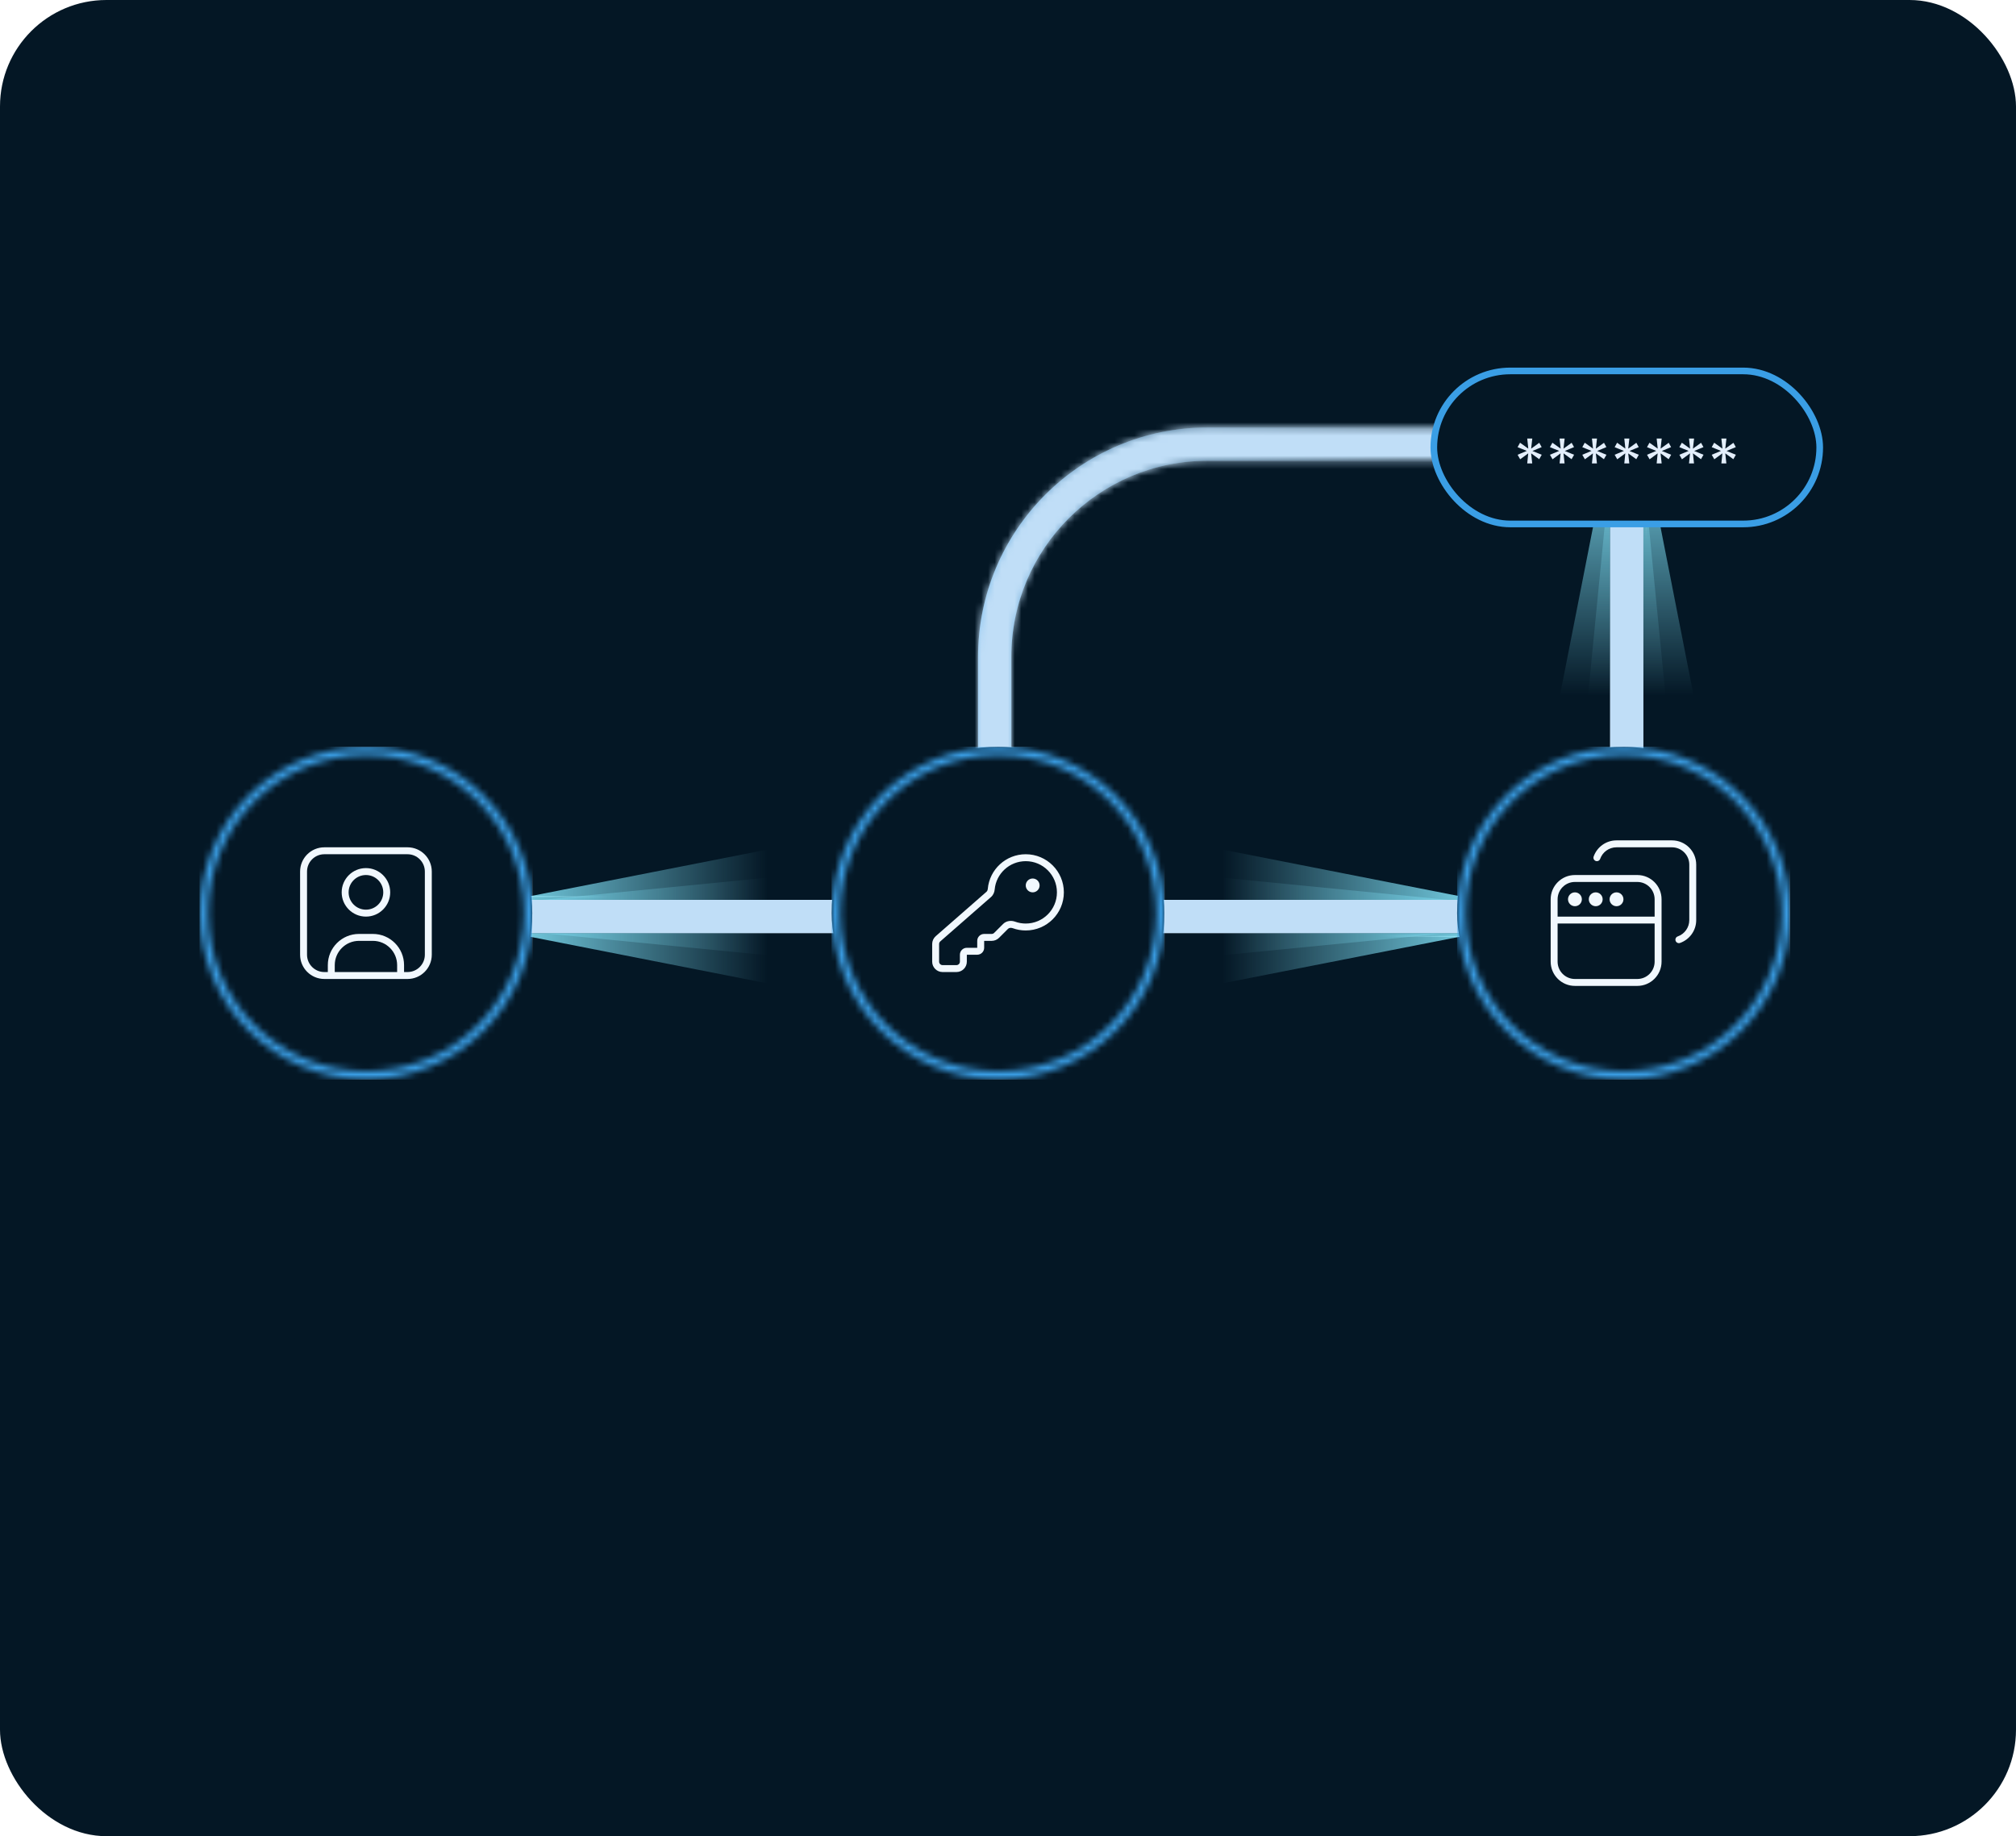 <svg width="303" height="276" viewBox="0 0 303 276" fill="none" xmlns="http://www.w3.org/2000/svg">
<rect width="303" height="276" rx="16" fill="#041725"/>
<g style="mix-blend-mode:color-dodge" filter="url(#filter0_f_6096_6727)">
<rect x="76.522" y="136.256" width="150.329" height="4" fill="#C0C0C0"/>
</g>
<g filter="url(#filter1_f_6096_6727)">
<rect x="76.522" y="136.256" width="150.329" height="4" fill="url(#paint0_linear_6096_6727)"/>
</g>
<g style="mix-blend-mode:color-dodge" filter="url(#filter2_f_6096_6727)">
<rect x="76.522" y="136.256" width="150.329" height="4" fill="#BDDCF3" fill-opacity="0.2"/>
</g>
<g style="mix-blend-mode:plus-lighter" opacity="0.5" filter="url(#filter3_f_6096_6727)">
<path d="M72.267 139.351L72.267 136.161L117.603 131.708L117.603 143.803L72.267 139.351Z" fill="url(#paint1_linear_6096_6727)"/>
</g>
<g style="mix-blend-mode:plus-lighter" filter="url(#filter4_f_6096_6727)">
<path d="M72.267 139.351L72.267 136.161L117.603 136.161L117.603 139.351L72.267 139.351Z" fill="url(#paint2_linear_6096_6727)"/>
</g>
<g style="mix-blend-mode:plus-lighter" filter="url(#filter5_f_6096_6727)">
<path d="M72.267 139.351L72.267 136.161L117.603 127.256L117.603 148.256L72.267 139.351Z" fill="url(#paint3_linear_6096_6727)"/>
</g>
<g style="mix-blend-mode:plus-lighter" filter="url(#filter6_f_6096_6727)">
<path d="M76.052 134.712L106.013 134.94" stroke="url(#paint4_linear_6096_6727)" stroke-width="0.164"/>
</g>
<g style="mix-blend-mode:plus-lighter" opacity="0.3" filter="url(#filter7_f_6096_6727)">
<path d="M71 138.565L95.529 138.565" stroke="url(#paint5_linear_6096_6727)" stroke-width="0.164"/>
</g>
<g style="mix-blend-mode:plus-lighter" opacity="0.5" filter="url(#filter8_f_6096_6727)">
<path d="M226.782 136.161L226.782 139.351L181.446 143.803L181.446 131.708L226.782 136.161Z" fill="url(#paint6_linear_6096_6727)"/>
</g>
<g style="mix-blend-mode:plus-lighter" filter="url(#filter9_f_6096_6727)">
<path d="M226.782 136.161L226.782 139.35L181.446 139.351L181.446 136.161L226.782 136.161Z" fill="url(#paint7_linear_6096_6727)"/>
</g>
<g style="mix-blend-mode:plus-lighter" filter="url(#filter10_f_6096_6727)">
<path d="M226.782 136.161L226.782 139.35L181.446 148.256L181.446 127.256L226.782 136.161Z" fill="url(#paint8_linear_6096_6727)"/>
</g>
<g style="mix-blend-mode:plus-lighter" filter="url(#filter11_f_6096_6727)">
<path d="M222.997 140.8L193.036 140.571" stroke="url(#paint9_linear_6096_6727)" stroke-width="0.164"/>
</g>
<g style="mix-blend-mode:plus-lighter" opacity="0.3" filter="url(#filter12_f_6096_6727)">
<path d="M228.049 136.946L203.52 136.946" stroke="url(#paint10_linear_6096_6727)" stroke-width="0.164"/>
</g>
<g style="mix-blend-mode:color-dodge" filter="url(#filter13_f_6096_6727)">
<path fill-rule="evenodd" clip-rule="evenodd" d="M147 98.756C147 79.702 162.446 64.256 181.5 64.256H244V69.256H181.5C165.208 69.256 152 82.463 152 98.756V141.256H147V98.756Z" fill="#BDDCF3" fill-opacity="0.2"/>
</g>
<path fill-rule="evenodd" clip-rule="evenodd" d="M147 98.756C147 79.702 162.446 64.256 181.5 64.256H246.5V69.256H181.5C165.208 69.256 152 82.463 152 98.756V141.256H147V98.756Z" fill="#041725"/>
<g filter="url(#filter14_f_6096_6727)">
<path fill-rule="evenodd" clip-rule="evenodd" d="M147 98.756C147 79.702 162.446 64.256 181.5 64.256H245.5V69.256H181.5C165.208 69.256 152 82.463 152 98.756V141.256H147V98.756Z" fill="url(#paint11_linear_6096_6727)"/>
</g>
<mask id="mask0_6096_6727" style="mask-type:alpha" maskUnits="userSpaceOnUse" x="147" y="64" width="97" height="78">
<path fill-rule="evenodd" clip-rule="evenodd" d="M147 98.756C147 79.702 162.446 64.256 181.5 64.256H244V69.256H181.5C165.208 69.256 152 82.463 152 98.756V141.256H147V98.756Z" fill="#041725"/>
</mask>
<g mask="url(#mask0_6096_6727)">
<path d="M380.5 150.756C380.5 113.891 365.855 78.536 339.788 52.468C313.72 26.401 278.365 11.756 241.5 11.756C204.635 11.756 169.28 26.401 143.212 52.468C117.145 78.536 102.5 113.891 102.5 150.756L241.5 150.756H380.5Z" fill="#041725"/>
<path d="M376.195 116.431C367.092 80.707 344.17 50.064 312.472 31.241C280.775 12.418 242.898 6.957 207.175 16.061C171.452 25.164 140.808 48.086 121.985 79.784C103.162 111.481 97.701 149.358 106.805 185.081L241.5 150.756L376.195 116.431Z" fill="#C0DEF7"/>
</g>
<g style="mix-blend-mode:color-dodge" filter="url(#filter15_f_6096_6727)">
<rect x="246" y="66.256" width="75" height="4" transform="rotate(90 246 66.256)" fill="#C0C0C0"/>
</g>
<g filter="url(#filter16_f_6096_6727)">
<rect x="246" y="66.256" width="75" height="4" transform="rotate(90 246 66.256)" fill="url(#paint12_linear_6096_6727)"/>
</g>
<g style="mix-blend-mode:color-dodge" filter="url(#filter17_f_6096_6727)">
<rect x="246" y="66.256" width="75" height="4" transform="rotate(90 246 66.256)" fill="#BDDCF3" fill-opacity="0.2"/>
</g>
<g style="mix-blend-mode:plus-lighter" opacity="0.5" filter="url(#filter18_f_6096_6727)">
<path d="M242.905 61.523L246.095 61.523L250.548 106.858L238.453 106.858L242.905 61.523Z" fill="url(#paint13_linear_6096_6727)"/>
</g>
<g style="mix-blend-mode:plus-lighter" filter="url(#filter19_f_6096_6727)">
<path d="M242.905 61.523L246.095 61.523L246.095 106.858L242.905 106.858L242.905 61.523Z" fill="url(#paint14_linear_6096_6727)"/>
</g>
<g style="mix-blend-mode:plus-lighter" filter="url(#filter20_f_6096_6727)">
<path d="M242.905 61.523L246.094 61.523L255 106.858L234 106.858L242.905 61.523Z" fill="url(#paint15_linear_6096_6727)"/>
</g>
<g style="mix-blend-mode:plus-lighter" filter="url(#filter21_f_6096_6727)">
<path d="M247.544 65.308L247.315 95.269" stroke="url(#paint16_linear_6096_6727)" stroke-width="0.164"/>
</g>
<g style="mix-blend-mode:plus-lighter" opacity="0.3" filter="url(#filter22_f_6096_6727)">
<path d="M243.69 60.256L243.69 84.785" stroke="url(#paint17_linear_6096_6727)" stroke-width="0.164"/>
</g>
<g clip-path="url(#clip0_6096_6727)">
<path d="M57 137.756C57 136.375 58.119 135.256 59.5 135.256L239.5 135.256C240.881 135.256 242 136.375 242 137.756C242 139.137 240.881 140.256 239.5 140.256L59.5 140.256C58.119 140.256 57 139.137 57 137.756Z" fill="#041725"/>
<rect x="63" y="135.256" width="179" height="5" rx="2.5" fill="#C0DEF7"/>
</g>
<g clip-path="url(#clip1_6096_6727)">
<path d="M244.5 69.256C245.881 69.256 247 70.375 247 71.756L247 116.756C247 118.137 245.881 119.256 244.5 119.256C243.119 119.256 242 118.137 242 116.756L242 71.756C242 70.375 243.119 69.256 244.5 69.256Z" fill="#041725"/>
<rect x="247" y="-59.744" width="179" height="5" rx="2.5" transform="rotate(90 247 -59.744)" fill="#C0DEF7"/>
</g>
<rect x="30" y="112.256" width="50" height="50" rx="25" fill="#041725"/>
<g filter="url(#filter23_dddd_6096_6727)">
<circle cx="55.039" cy="137.256" r="25" fill="#041725"/>
</g>
<path fill-rule="evenodd" clip-rule="evenodd" d="M45.104 131.006C45.104 128.992 46.736 127.36 48.75 127.36H61.25C63.264 127.36 64.896 128.992 64.896 131.006V143.506C64.896 145.519 63.264 147.152 61.25 147.152H48.75C46.736 147.152 45.104 145.519 45.104 143.506V131.006ZM48.75 128.402C47.312 128.402 46.146 129.567 46.146 131.006V143.506C46.146 144.944 47.312 146.11 48.75 146.11H49.271V145.068C49.271 142.479 51.37 140.381 53.958 140.381H56.042C58.631 140.381 60.729 142.479 60.729 145.068V146.11H61.25C62.688 146.11 63.854 144.944 63.854 143.506V131.006C63.854 129.567 62.688 128.402 61.25 128.402H48.75ZM59.688 146.11V145.068C59.688 143.055 58.055 141.422 56.042 141.422H53.958C51.945 141.422 50.313 143.055 50.313 145.068V146.11H59.688ZM55 131.527C53.562 131.527 52.396 132.692 52.396 134.131C52.396 135.569 53.562 136.735 55 136.735C56.438 136.735 57.604 135.569 57.604 134.131C57.604 132.692 56.438 131.527 55 131.527ZM51.354 134.131C51.354 132.117 52.986 130.485 55 130.485C57.014 130.485 58.646 132.117 58.646 134.131C58.646 136.144 57.014 137.777 55 137.777C52.986 137.777 51.354 136.144 51.354 134.131Z" fill="#F1F8FE"/>
<mask id="mask1_6096_6727" style="mask-type:alpha" maskUnits="userSpaceOnUse" x="30" y="112" width="51" height="51">
<circle cx="55.04" cy="137.256" r="24.375" stroke="#218AD6" stroke-width="1.25"/>
</mask>
<g mask="url(#mask1_6096_6727)">
<rect x="30.04" y="112.256" width="50" height="50" fill="#F1F8FE"/>
<rect x="30" y="112.256" width="50" height="50" fill="#3A9EE5"/>
</g>
<rect x="219" y="112.256" width="50" height="50" rx="25" fill="#041725"/>
<g filter="url(#filter24_dddd_6096_6727)">
<circle cx="244.039" cy="137.256" r="25" fill="#041725"/>
</g>
<path fill-rule="evenodd" clip-rule="evenodd" d="M240.502 129.096C240.86 128.084 241.825 127.36 242.958 127.36H251.292C252.73 127.36 253.896 128.526 253.896 129.964V138.298C253.896 139.431 253.172 140.396 252.16 140.754C251.889 140.849 251.746 141.147 251.842 141.418C251.938 141.689 252.236 141.832 252.507 141.736C253.922 141.235 254.937 139.886 254.937 138.298V129.964C254.937 127.951 253.305 126.318 251.292 126.318H242.958C241.37 126.318 240.02 127.334 239.52 128.749C239.424 129.02 239.566 129.318 239.838 129.414C240.109 129.509 240.406 129.367 240.502 129.096ZM236.708 131.527C234.695 131.527 233.062 133.159 233.062 135.173V138.298V144.548C233.062 146.561 234.695 148.193 236.708 148.193H246.083C248.097 148.193 249.729 146.561 249.729 144.548V138.298V135.173C249.729 133.159 248.097 131.527 246.083 131.527H236.708ZM234.104 135.173C234.104 133.734 235.27 132.568 236.708 132.568H246.083C247.522 132.568 248.687 133.734 248.687 135.173V137.777H234.104V135.173ZM234.104 138.818H248.687V144.548C248.687 145.986 247.522 147.152 246.083 147.152H236.708C235.27 147.152 234.104 145.986 234.104 144.548V138.818ZM237.75 135.173C237.75 135.748 237.284 136.214 236.708 136.214C236.133 136.214 235.667 135.748 235.667 135.173C235.667 134.597 236.133 134.131 236.708 134.131C237.284 134.131 237.75 134.597 237.75 135.173ZM240.875 135.173C240.875 135.748 240.409 136.214 239.833 136.214C239.258 136.214 238.792 135.748 238.792 135.173C238.792 134.597 239.258 134.131 239.833 134.131C240.409 134.131 240.875 134.597 240.875 135.173ZM242.958 136.214C243.534 136.214 244 135.748 244 135.173C244 134.597 243.534 134.131 242.958 134.131C242.383 134.131 241.917 134.597 241.917 135.173C241.917 135.748 242.383 136.214 242.958 136.214Z" fill="#F1F8FE"/>
<mask id="mask2_6096_6727" style="mask-type:alpha" maskUnits="userSpaceOnUse" x="219" y="112" width="51" height="51">
<circle cx="244.04" cy="137.256" r="24.375" stroke="#218AD6" stroke-width="1.25"/>
</mask>
<g mask="url(#mask2_6096_6727)">
<rect x="219.04" y="112.256" width="50" height="50" fill="#F1F8FE"/>
<rect x="219" y="112.256" width="50" height="50" fill="#3A9EE5"/>
</g>
<rect x="125" y="112.256" width="50" height="50" rx="25" fill="#041725"/>
<g filter="url(#filter25_dddd_6096_6727)">
<circle cx="150.039" cy="137.256" r="25" fill="#041725"/>
</g>
<path fill-rule="evenodd" clip-rule="evenodd" d="M149.498 133.705C149.713 131.316 151.721 129.444 154.167 129.444C156.756 129.444 158.854 131.542 158.854 134.131C158.854 136.72 156.756 138.819 154.167 138.819C153.603 138.819 153.063 138.719 152.563 138.537C151.982 138.326 151.256 138.389 150.756 138.889L149.416 140.228C149.318 140.326 149.186 140.381 149.048 140.381H147.917C147.341 140.381 146.875 140.847 146.875 141.423V142.464H145.313C144.737 142.464 144.271 142.931 144.271 143.506V144.548C144.271 144.835 144.038 145.069 143.75 145.069H141.667C141.379 145.069 141.146 144.835 141.146 144.548V141.895C141.146 141.745 141.211 141.602 141.324 141.503L148.946 134.834C149.29 134.533 149.462 134.112 149.498 133.705ZM154.167 128.402C151.177 128.402 148.723 130.691 148.461 133.612C148.444 133.804 148.367 133.956 148.26 134.05L140.638 140.719C140.299 141.016 140.104 141.445 140.104 141.895V144.548C140.104 145.411 140.804 146.11 141.667 146.11H143.75C144.613 146.11 145.313 145.411 145.313 144.548V143.506H146.875C147.45 143.506 147.917 143.04 147.917 142.464V141.423H149.048C149.462 141.423 149.86 141.258 150.153 140.965L151.492 139.625C151.646 139.472 151.92 139.411 152.207 139.516C152.819 139.739 153.479 139.86 154.167 139.86C157.331 139.86 159.896 137.295 159.896 134.131C159.896 130.967 157.331 128.402 154.167 128.402ZM155.208 134.131C155.784 134.131 156.25 133.665 156.25 133.089C156.25 132.514 155.784 132.048 155.208 132.048C154.633 132.048 154.167 132.514 154.167 133.089C154.167 133.665 154.633 134.131 155.208 134.131Z" fill="#F1F8FE"/>
<mask id="mask3_6096_6727" style="mask-type:alpha" maskUnits="userSpaceOnUse" x="125" y="112" width="51" height="51">
<circle cx="150.04" cy="137.256" r="24.375" stroke="#218AD6" stroke-width="1.25"/>
</mask>
<g mask="url(#mask3_6096_6727)">
<rect x="125.04" y="112.256" width="50" height="50" fill="#F1F8FE"/>
<rect x="125" y="112.256" width="50" height="50" fill="#3A9EE5"/>
</g>
<rect x="215.5" y="55.756" width="58" height="23" rx="11.5" fill="#041725"/>
<rect x="215.5" y="55.756" width="58" height="23" rx="11.5" stroke="#3A9EE5"/>
<path d="M231.349 66.556L231.709 67.206L230.319 67.786L231.719 68.356L231.339 69.026L230.129 68.146L230.289 69.656H229.539L229.689 68.146L228.479 69.036L228.089 68.356L229.479 67.776L228.089 67.216L228.459 66.546L229.699 67.436L229.539 65.916H230.299L230.129 67.436L231.349 66.556ZM236.212 66.556L236.572 67.206L235.182 67.786L236.582 68.356L236.202 69.026L234.992 68.146L235.152 69.656H234.402L234.552 68.146L233.342 69.036L232.952 68.356L234.342 67.776L232.952 67.216L233.322 66.546L234.562 67.436L234.402 65.916H235.162L234.992 67.436L236.212 66.556ZM241.075 66.556L241.435 67.206L240.045 67.786L241.445 68.356L241.065 69.026L239.855 68.146L240.015 69.656H239.265L239.415 68.146L238.205 69.036L237.815 68.356L239.205 67.776L237.815 67.216L238.185 66.546L239.425 67.436L239.265 65.916H240.025L239.855 67.436L241.075 66.556ZM245.938 66.556L246.298 67.206L244.908 67.786L246.308 68.356L245.928 69.026L244.718 68.146L244.878 69.656H244.128L244.278 68.146L243.068 69.036L242.678 68.356L244.068 67.776L242.678 67.216L243.048 66.546L244.288 67.436L244.128 65.916H244.888L244.718 67.436L245.938 66.556ZM250.802 66.556L251.162 67.206L249.772 67.786L251.172 68.356L250.792 69.026L249.582 68.146L249.742 69.656H248.992L249.142 68.146L247.932 69.036L247.542 68.356L248.932 67.776L247.542 67.216L247.912 66.546L249.152 67.436L248.992 65.916H249.752L249.582 67.436L250.802 66.556ZM255.665 66.556L256.025 67.206L254.635 67.786L256.035 68.356L255.655 69.026L254.445 68.146L254.605 69.656H253.855L254.005 68.146L252.795 69.036L252.405 68.356L253.795 67.776L252.405 67.216L252.775 66.546L254.015 67.436L253.855 65.916H254.615L254.445 67.436L255.665 66.556ZM260.528 66.556L260.888 67.206L259.498 67.786L260.898 68.356L260.518 69.026L259.308 68.146L259.468 69.656H258.718L258.868 68.146L257.658 69.036L257.268 68.356L258.658 67.776L257.268 67.216L257.638 66.546L258.878 67.436L258.718 65.916H259.478L259.308 67.436L260.528 66.556Z" fill="#E3EEFB"/>
<defs>
<filter id="filter0_f_6096_6727" x="68.522" y="128.256" width="166.329" height="20" filterUnits="userSpaceOnUse" color-interpolation-filters="sRGB">
<feFlood flood-opacity="0" result="BackgroundImageFix"/>
<feBlend mode="normal" in="SourceGraphic" in2="BackgroundImageFix" result="shape"/>
<feGaussianBlur stdDeviation="4" result="effect1_foregroundBlur_6096_6727"/>
</filter>
<filter id="filter1_f_6096_6727" x="70.522" y="130.256" width="162.329" height="16" filterUnits="userSpaceOnUse" color-interpolation-filters="sRGB">
<feFlood flood-opacity="0" result="BackgroundImageFix"/>
<feBlend mode="normal" in="SourceGraphic" in2="BackgroundImageFix" result="shape"/>
<feGaussianBlur stdDeviation="3" result="effect1_foregroundBlur_6096_6727"/>
</filter>
<filter id="filter2_f_6096_6727" x="66.522" y="126.256" width="170.329" height="24" filterUnits="userSpaceOnUse" color-interpolation-filters="sRGB">
<feFlood flood-opacity="0" result="BackgroundImageFix"/>
<feBlend mode="normal" in="SourceGraphic" in2="BackgroundImageFix" result="shape"/>
<feGaussianBlur stdDeviation="5" result="effect1_foregroundBlur_6096_6727"/>
</filter>
<filter id="filter3_f_6096_6727" x="66.508" y="125.95" width="56.853" height="23.613" filterUnits="userSpaceOnUse" color-interpolation-filters="sRGB">
<feFlood flood-opacity="0" result="BackgroundImageFix"/>
<feBlend mode="normal" in="SourceGraphic" in2="BackgroundImageFix" result="shape"/>
<feGaussianBlur stdDeviation="2.879" result="effect1_foregroundBlur_6096_6727"/>
</filter>
<filter id="filter4_f_6096_6727" x="69.387" y="133.282" width="51.095" height="8.949" filterUnits="userSpaceOnUse" color-interpolation-filters="sRGB">
<feFlood flood-opacity="0" result="BackgroundImageFix"/>
<feBlend mode="normal" in="SourceGraphic" in2="BackgroundImageFix" result="shape"/>
<feGaussianBlur stdDeviation="1.44" result="effect1_foregroundBlur_6096_6727"/>
</filter>
<filter id="filter5_f_6096_6727" x="63.629" y="118.618" width="62.612" height="38.277" filterUnits="userSpaceOnUse" color-interpolation-filters="sRGB">
<feFlood flood-opacity="0" result="BackgroundImageFix"/>
<feBlend mode="normal" in="SourceGraphic" in2="BackgroundImageFix" result="shape"/>
<feGaussianBlur stdDeviation="4.319" result="effect1_foregroundBlur_6096_6727"/>
</filter>
<filter id="filter6_f_6096_6727" x="74.736" y="133.315" width="32.593" height="3.023" filterUnits="userSpaceOnUse" color-interpolation-filters="sRGB">
<feFlood flood-opacity="0" result="BackgroundImageFix"/>
<feBlend mode="normal" in="SourceGraphic" in2="BackgroundImageFix" result="shape"/>
<feGaussianBlur stdDeviation="0.658" result="effect1_foregroundBlur_6096_6727"/>
</filter>
<filter id="filter7_f_6096_6727" x="69.849" y="137.333" width="26.831" height="2.465" filterUnits="userSpaceOnUse" color-interpolation-filters="sRGB">
<feFlood flood-opacity="0" result="BackgroundImageFix"/>
<feBlend mode="normal" in="SourceGraphic" in2="BackgroundImageFix" result="shape"/>
<feGaussianBlur stdDeviation="0.575" result="effect1_foregroundBlur_6096_6727"/>
</filter>
<filter id="filter8_f_6096_6727" x="175.687" y="125.95" width="56.853" height="23.613" filterUnits="userSpaceOnUse" color-interpolation-filters="sRGB">
<feFlood flood-opacity="0" result="BackgroundImageFix"/>
<feBlend mode="normal" in="SourceGraphic" in2="BackgroundImageFix" result="shape"/>
<feGaussianBlur stdDeviation="2.879" result="effect1_foregroundBlur_6096_6727"/>
</filter>
<filter id="filter9_f_6096_6727" x="178.567" y="133.281" width="51.095" height="8.949" filterUnits="userSpaceOnUse" color-interpolation-filters="sRGB">
<feFlood flood-opacity="0" result="BackgroundImageFix"/>
<feBlend mode="normal" in="SourceGraphic" in2="BackgroundImageFix" result="shape"/>
<feGaussianBlur stdDeviation="1.44" result="effect1_foregroundBlur_6096_6727"/>
</filter>
<filter id="filter10_f_6096_6727" x="172.808" y="118.618" width="62.612" height="38.277" filterUnits="userSpaceOnUse" color-interpolation-filters="sRGB">
<feFlood flood-opacity="0" result="BackgroundImageFix"/>
<feBlend mode="normal" in="SourceGraphic" in2="BackgroundImageFix" result="shape"/>
<feGaussianBlur stdDeviation="4.319" result="effect1_foregroundBlur_6096_6727"/>
</filter>
<filter id="filter11_f_6096_6727" x="191.72" y="139.174" width="32.593" height="3.023" filterUnits="userSpaceOnUse" color-interpolation-filters="sRGB">
<feFlood flood-opacity="0" result="BackgroundImageFix"/>
<feBlend mode="normal" in="SourceGraphic" in2="BackgroundImageFix" result="shape"/>
<feGaussianBlur stdDeviation="0.658" result="effect1_foregroundBlur_6096_6727"/>
</filter>
<filter id="filter12_f_6096_6727" x="202.369" y="135.714" width="26.831" height="2.465" filterUnits="userSpaceOnUse" color-interpolation-filters="sRGB">
<feFlood flood-opacity="0" result="BackgroundImageFix"/>
<feBlend mode="normal" in="SourceGraphic" in2="BackgroundImageFix" result="shape"/>
<feGaussianBlur stdDeviation="0.575" result="effect1_foregroundBlur_6096_6727"/>
</filter>
<filter id="filter13_f_6096_6727" x="137" y="54.256" width="117" height="97" filterUnits="userSpaceOnUse" color-interpolation-filters="sRGB">
<feFlood flood-opacity="0" result="BackgroundImageFix"/>
<feBlend mode="normal" in="SourceGraphic" in2="BackgroundImageFix" result="shape"/>
<feGaussianBlur stdDeviation="5" result="effect1_foregroundBlur_6096_6727"/>
</filter>
<filter id="filter14_f_6096_6727" x="141" y="58.256" width="110.5" height="89" filterUnits="userSpaceOnUse" color-interpolation-filters="sRGB">
<feFlood flood-opacity="0" result="BackgroundImageFix"/>
<feBlend mode="normal" in="SourceGraphic" in2="BackgroundImageFix" result="shape"/>
<feGaussianBlur stdDeviation="3" result="effect1_foregroundBlur_6096_6727"/>
</filter>
<filter id="filter15_f_6096_6727" x="234" y="58.256" width="20" height="91" filterUnits="userSpaceOnUse" color-interpolation-filters="sRGB">
<feFlood flood-opacity="0" result="BackgroundImageFix"/>
<feBlend mode="normal" in="SourceGraphic" in2="BackgroundImageFix" result="shape"/>
<feGaussianBlur stdDeviation="4" result="effect1_foregroundBlur_6096_6727"/>
</filter>
<filter id="filter16_f_6096_6727" x="236" y="60.256" width="16" height="87" filterUnits="userSpaceOnUse" color-interpolation-filters="sRGB">
<feFlood flood-opacity="0" result="BackgroundImageFix"/>
<feBlend mode="normal" in="SourceGraphic" in2="BackgroundImageFix" result="shape"/>
<feGaussianBlur stdDeviation="3" result="effect1_foregroundBlur_6096_6727"/>
</filter>
<filter id="filter17_f_6096_6727" x="232" y="56.256" width="24" height="95" filterUnits="userSpaceOnUse" color-interpolation-filters="sRGB">
<feFlood flood-opacity="0" result="BackgroundImageFix"/>
<feBlend mode="normal" in="SourceGraphic" in2="BackgroundImageFix" result="shape"/>
<feGaussianBlur stdDeviation="5" result="effect1_foregroundBlur_6096_6727"/>
</filter>
<filter id="filter18_f_6096_6727" x="232.694" y="55.764" width="23.613" height="56.853" filterUnits="userSpaceOnUse" color-interpolation-filters="sRGB">
<feFlood flood-opacity="0" result="BackgroundImageFix"/>
<feBlend mode="normal" in="SourceGraphic" in2="BackgroundImageFix" result="shape"/>
<feGaussianBlur stdDeviation="2.879" result="effect1_foregroundBlur_6096_6727"/>
</filter>
<filter id="filter19_f_6096_6727" x="240.026" y="58.643" width="8.949" height="51.094" filterUnits="userSpaceOnUse" color-interpolation-filters="sRGB">
<feFlood flood-opacity="0" result="BackgroundImageFix"/>
<feBlend mode="normal" in="SourceGraphic" in2="BackgroundImageFix" result="shape"/>
<feGaussianBlur stdDeviation="1.44" result="effect1_foregroundBlur_6096_6727"/>
</filter>
<filter id="filter20_f_6096_6727" x="225.362" y="52.884" width="38.277" height="62.612" filterUnits="userSpaceOnUse" color-interpolation-filters="sRGB">
<feFlood flood-opacity="0" result="BackgroundImageFix"/>
<feBlend mode="normal" in="SourceGraphic" in2="BackgroundImageFix" result="shape"/>
<feGaussianBlur stdDeviation="4.319" result="effect1_foregroundBlur_6096_6727"/>
</filter>
<filter id="filter21_f_6096_6727" x="245.918" y="63.992" width="3.023" height="32.593" filterUnits="userSpaceOnUse" color-interpolation-filters="sRGB">
<feFlood flood-opacity="0" result="BackgroundImageFix"/>
<feBlend mode="normal" in="SourceGraphic" in2="BackgroundImageFix" result="shape"/>
<feGaussianBlur stdDeviation="0.658" result="effect1_foregroundBlur_6096_6727"/>
</filter>
<filter id="filter22_f_6096_6727" x="242.457" y="59.105" width="2.466" height="26.831" filterUnits="userSpaceOnUse" color-interpolation-filters="sRGB">
<feFlood flood-opacity="0" result="BackgroundImageFix"/>
<feBlend mode="normal" in="SourceGraphic" in2="BackgroundImageFix" result="shape"/>
<feGaussianBlur stdDeviation="0.575" result="effect1_foregroundBlur_6096_6727"/>
</filter>
<filter id="filter23_dddd_6096_6727" x="21.289" y="110.381" width="67.5" height="82.5" filterUnits="userSpaceOnUse" color-interpolation-filters="sRGB">
<feFlood flood-opacity="0" result="BackgroundImageFix"/>
<feColorMatrix in="SourceAlpha" type="matrix" values="0 0 0 0 0 0 0 0 0 0 0 0 0 0 0 0 0 0 127 0" result="hardAlpha"/>
<feOffset dy="1.25"/>
<feGaussianBlur stdDeviation="1.562"/>
<feColorMatrix type="matrix" values="0 0 0 0 0.231 0 0 0 0 0.635 0 0 0 0 0.91 0 0 0 0.1 0"/>
<feBlend mode="normal" in2="BackgroundImageFix" result="effect1_dropShadow_6096_6727"/>
<feColorMatrix in="SourceAlpha" type="matrix" values="0 0 0 0 0 0 0 0 0 0 0 0 0 0 0 0 0 0 127 0" result="hardAlpha"/>
<feOffset dy="5.625"/>
<feGaussianBlur stdDeviation="2.812"/>
<feColorMatrix type="matrix" values="0 0 0 0 0.231 0 0 0 0 0.635 0 0 0 0 0.91 0 0 0 0.09 0"/>
<feBlend mode="normal" in2="effect1_dropShadow_6096_6727" result="effect2_dropShadow_6096_6727"/>
<feColorMatrix in="SourceAlpha" type="matrix" values="0 0 0 0 0 0 0 0 0 0 0 0 0 0 0 0 0 0 127 0" result="hardAlpha"/>
<feOffset dy="12.5"/>
<feGaussianBlur stdDeviation="3.75"/>
<feColorMatrix type="matrix" values="0 0 0 0 0.231 0 0 0 0 0.635 0 0 0 0 0.91 0 0 0 0.05 0"/>
<feBlend mode="normal" in2="effect2_dropShadow_6096_6727" result="effect3_dropShadow_6096_6727"/>
<feColorMatrix in="SourceAlpha" type="matrix" values="0 0 0 0 0 0 0 0 0 0 0 0 0 0 0 0 0 0 127 0" result="hardAlpha"/>
<feOffset dy="21.875"/>
<feGaussianBlur stdDeviation="4.375"/>
<feColorMatrix type="matrix" values="0 0 0 0 0.231 0 0 0 0 0.635 0 0 0 0 0.91 0 0 0 0.01 0"/>
<feBlend mode="normal" in2="effect3_dropShadow_6096_6727" result="effect4_dropShadow_6096_6727"/>
<feBlend mode="normal" in="SourceGraphic" in2="effect4_dropShadow_6096_6727" result="shape"/>
</filter>
<filter id="filter24_dddd_6096_6727" x="210.289" y="110.381" width="67.5" height="82.5" filterUnits="userSpaceOnUse" color-interpolation-filters="sRGB">
<feFlood flood-opacity="0" result="BackgroundImageFix"/>
<feColorMatrix in="SourceAlpha" type="matrix" values="0 0 0 0 0 0 0 0 0 0 0 0 0 0 0 0 0 0 127 0" result="hardAlpha"/>
<feOffset dy="1.25"/>
<feGaussianBlur stdDeviation="1.562"/>
<feColorMatrix type="matrix" values="0 0 0 0 0.231 0 0 0 0 0.635 0 0 0 0 0.91 0 0 0 0.1 0"/>
<feBlend mode="normal" in2="BackgroundImageFix" result="effect1_dropShadow_6096_6727"/>
<feColorMatrix in="SourceAlpha" type="matrix" values="0 0 0 0 0 0 0 0 0 0 0 0 0 0 0 0 0 0 127 0" result="hardAlpha"/>
<feOffset dy="5.625"/>
<feGaussianBlur stdDeviation="2.812"/>
<feColorMatrix type="matrix" values="0 0 0 0 0.231 0 0 0 0 0.635 0 0 0 0 0.91 0 0 0 0.09 0"/>
<feBlend mode="normal" in2="effect1_dropShadow_6096_6727" result="effect2_dropShadow_6096_6727"/>
<feColorMatrix in="SourceAlpha" type="matrix" values="0 0 0 0 0 0 0 0 0 0 0 0 0 0 0 0 0 0 127 0" result="hardAlpha"/>
<feOffset dy="12.5"/>
<feGaussianBlur stdDeviation="3.75"/>
<feColorMatrix type="matrix" values="0 0 0 0 0.231 0 0 0 0 0.635 0 0 0 0 0.91 0 0 0 0.05 0"/>
<feBlend mode="normal" in2="effect2_dropShadow_6096_6727" result="effect3_dropShadow_6096_6727"/>
<feColorMatrix in="SourceAlpha" type="matrix" values="0 0 0 0 0 0 0 0 0 0 0 0 0 0 0 0 0 0 127 0" result="hardAlpha"/>
<feOffset dy="21.875"/>
<feGaussianBlur stdDeviation="4.375"/>
<feColorMatrix type="matrix" values="0 0 0 0 0.231 0 0 0 0 0.635 0 0 0 0 0.91 0 0 0 0.01 0"/>
<feBlend mode="normal" in2="effect3_dropShadow_6096_6727" result="effect4_dropShadow_6096_6727"/>
<feBlend mode="normal" in="SourceGraphic" in2="effect4_dropShadow_6096_6727" result="shape"/>
</filter>
<filter id="filter25_dddd_6096_6727" x="116.289" y="110.381" width="67.5" height="82.5" filterUnits="userSpaceOnUse" color-interpolation-filters="sRGB">
<feFlood flood-opacity="0" result="BackgroundImageFix"/>
<feColorMatrix in="SourceAlpha" type="matrix" values="0 0 0 0 0 0 0 0 0 0 0 0 0 0 0 0 0 0 127 0" result="hardAlpha"/>
<feOffset dy="1.25"/>
<feGaussianBlur stdDeviation="1.562"/>
<feColorMatrix type="matrix" values="0 0 0 0 0.231 0 0 0 0 0.635 0 0 0 0 0.91 0 0 0 0.1 0"/>
<feBlend mode="normal" in2="BackgroundImageFix" result="effect1_dropShadow_6096_6727"/>
<feColorMatrix in="SourceAlpha" type="matrix" values="0 0 0 0 0 0 0 0 0 0 0 0 0 0 0 0 0 0 127 0" result="hardAlpha"/>
<feOffset dy="5.625"/>
<feGaussianBlur stdDeviation="2.812"/>
<feColorMatrix type="matrix" values="0 0 0 0 0.231 0 0 0 0 0.635 0 0 0 0 0.91 0 0 0 0.09 0"/>
<feBlend mode="normal" in2="effect1_dropShadow_6096_6727" result="effect2_dropShadow_6096_6727"/>
<feColorMatrix in="SourceAlpha" type="matrix" values="0 0 0 0 0 0 0 0 0 0 0 0 0 0 0 0 0 0 127 0" result="hardAlpha"/>
<feOffset dy="12.5"/>
<feGaussianBlur stdDeviation="3.75"/>
<feColorMatrix type="matrix" values="0 0 0 0 0.231 0 0 0 0 0.635 0 0 0 0 0.91 0 0 0 0.05 0"/>
<feBlend mode="normal" in2="effect2_dropShadow_6096_6727" result="effect3_dropShadow_6096_6727"/>
<feColorMatrix in="SourceAlpha" type="matrix" values="0 0 0 0 0 0 0 0 0 0 0 0 0 0 0 0 0 0 127 0" result="hardAlpha"/>
<feOffset dy="21.875"/>
<feGaussianBlur stdDeviation="4.375"/>
<feColorMatrix type="matrix" values="0 0 0 0 0.231 0 0 0 0 0.635 0 0 0 0 0.91 0 0 0 0.01 0"/>
<feBlend mode="normal" in2="effect3_dropShadow_6096_6727" result="effect4_dropShadow_6096_6727"/>
<feBlend mode="normal" in="SourceGraphic" in2="effect4_dropShadow_6096_6727" result="shape"/>
</filter>
<linearGradient id="paint0_linear_6096_6727" x1="76.522" y1="138.256" x2="226.852" y2="138.256" gradientUnits="userSpaceOnUse">
<stop stop-color="#88C4F1"/>
<stop offset="0.355" stop-color="#88C4F1" stop-opacity="0"/>
<stop offset="0.66" stop-color="#88C4F1" stop-opacity="0"/>
<stop offset="1" stop-color="#88C4F1"/>
</linearGradient>
<linearGradient id="paint1_linear_6096_6727" x1="72.267" y1="138.098" x2="115.311" y2="138.098" gradientUnits="userSpaceOnUse">
<stop stop-color="#85E9FF"/>
<stop offset="1" stop-color="#85E9FF" stop-opacity="0"/>
</linearGradient>
<linearGradient id="paint2_linear_6096_6727" x1="72.267" y1="138.098" x2="115.311" y2="138.098" gradientUnits="userSpaceOnUse">
<stop stop-color="#85E9FF"/>
<stop offset="1" stop-color="#85E9FF" stop-opacity="0"/>
</linearGradient>
<linearGradient id="paint3_linear_6096_6727" x1="72.267" y1="138.098" x2="115.311" y2="138.098" gradientUnits="userSpaceOnUse">
<stop stop-color="#85E9FF"/>
<stop offset="1" stop-color="#85E9FF" stop-opacity="0"/>
</linearGradient>
<linearGradient id="paint4_linear_6096_6727" x1="71.658" y1="134.51" x2="91.859" y2="134.51" gradientUnits="userSpaceOnUse">
<stop stop-color="#A4EFFF"/>
<stop offset="1" stop-color="#A4EFFF" stop-opacity="0"/>
</linearGradient>
<linearGradient id="paint5_linear_6096_6727" x1="83.795" y1="138.966" x2="103.996" y2="138.966" gradientUnits="userSpaceOnUse">
<stop stop-color="#A4EFFF"/>
<stop offset="1" stop-color="#A4EFFF" stop-opacity="0"/>
</linearGradient>
<linearGradient id="paint6_linear_6096_6727" x1="226.782" y1="137.414" x2="183.738" y2="137.414" gradientUnits="userSpaceOnUse">
<stop stop-color="#85E9FF"/>
<stop offset="1" stop-color="#85E9FF" stop-opacity="0"/>
</linearGradient>
<linearGradient id="paint7_linear_6096_6727" x1="226.782" y1="137.414" x2="183.738" y2="137.414" gradientUnits="userSpaceOnUse">
<stop stop-color="#85E9FF"/>
<stop offset="1" stop-color="#85E9FF" stop-opacity="0"/>
</linearGradient>
<linearGradient id="paint8_linear_6096_6727" x1="226.782" y1="137.414" x2="183.738" y2="137.414" gradientUnits="userSpaceOnUse">
<stop stop-color="#85E9FF"/>
<stop offset="1" stop-color="#85E9FF" stop-opacity="0"/>
</linearGradient>
<linearGradient id="paint9_linear_6096_6727" x1="227.391" y1="141.002" x2="207.19" y2="141.002" gradientUnits="userSpaceOnUse">
<stop stop-color="#A4EFFF"/>
<stop offset="1" stop-color="#A4EFFF" stop-opacity="0"/>
</linearGradient>
<linearGradient id="paint10_linear_6096_6727" x1="215.254" y1="136.546" x2="195.053" y2="136.546" gradientUnits="userSpaceOnUse">
<stop stop-color="#A4EFFF"/>
<stop offset="1" stop-color="#A4EFFF" stop-opacity="0"/>
</linearGradient>
<linearGradient id="paint11_linear_6096_6727" x1="147" y1="102.756" x2="327" y2="102.756" gradientUnits="userSpaceOnUse">
<stop stop-color="#88C4F1"/>
<stop offset="0.355" stop-color="#88C4F1" stop-opacity="0"/>
<stop offset="0.66" stop-color="#88C4F1" stop-opacity="0"/>
<stop offset="1" stop-color="#88C4F1"/>
</linearGradient>
<linearGradient id="paint12_linear_6096_6727" x1="246" y1="68.256" x2="321" y2="68.256" gradientUnits="userSpaceOnUse">
<stop stop-color="#88C4F1"/>
<stop offset="0.355" stop-color="#88C4F1" stop-opacity="0"/>
<stop offset="0.66" stop-color="#88C4F1" stop-opacity="0"/>
<stop offset="1" stop-color="#88C4F1"/>
</linearGradient>
<linearGradient id="paint13_linear_6096_6727" x1="244.158" y1="61.523" x2="244.158" y2="104.566" gradientUnits="userSpaceOnUse">
<stop stop-color="#85E9FF"/>
<stop offset="1" stop-color="#85E9FF" stop-opacity="0"/>
</linearGradient>
<linearGradient id="paint14_linear_6096_6727" x1="244.158" y1="61.523" x2="244.158" y2="104.566" gradientUnits="userSpaceOnUse">
<stop stop-color="#85E9FF"/>
<stop offset="1" stop-color="#85E9FF" stop-opacity="0"/>
</linearGradient>
<linearGradient id="paint15_linear_6096_6727" x1="244.158" y1="61.523" x2="244.158" y2="104.566" gradientUnits="userSpaceOnUse">
<stop stop-color="#85E9FF"/>
<stop offset="1" stop-color="#85E9FF" stop-opacity="0"/>
</linearGradient>
<linearGradient id="paint16_linear_6096_6727" x1="247.746" y1="60.914" x2="247.746" y2="81.115" gradientUnits="userSpaceOnUse">
<stop stop-color="#A4EFFF"/>
<stop offset="1" stop-color="#A4EFFF" stop-opacity="0"/>
</linearGradient>
<linearGradient id="paint17_linear_6096_6727" x1="243.29" y1="73.051" x2="243.29" y2="93.251" gradientUnits="userSpaceOnUse">
<stop stop-color="#A4EFFF"/>
<stop offset="1" stop-color="#A4EFFF" stop-opacity="0"/>
</linearGradient>
<clipPath id="clip0_6096_6727">
<path d="M57 137.756C57 136.375 58.119 135.256 59.5 135.256L239.5 135.256C240.881 135.256 242 136.375 242 137.756C242 139.137 240.881 140.256 239.5 140.256L59.5 140.256C58.119 140.256 57 139.137 57 137.756Z" fill="white"/>
</clipPath>
<clipPath id="clip1_6096_6727">
<path d="M244.5 69.256C245.881 69.256 247 70.375 247 71.756L247 116.756C247 118.137 245.881 119.256 244.5 119.256C243.119 119.256 242 118.137 242 116.756L242 71.756C242 70.375 243.119 69.256 244.5 69.256Z" fill="white"/>
</clipPath>
</defs>
</svg>
